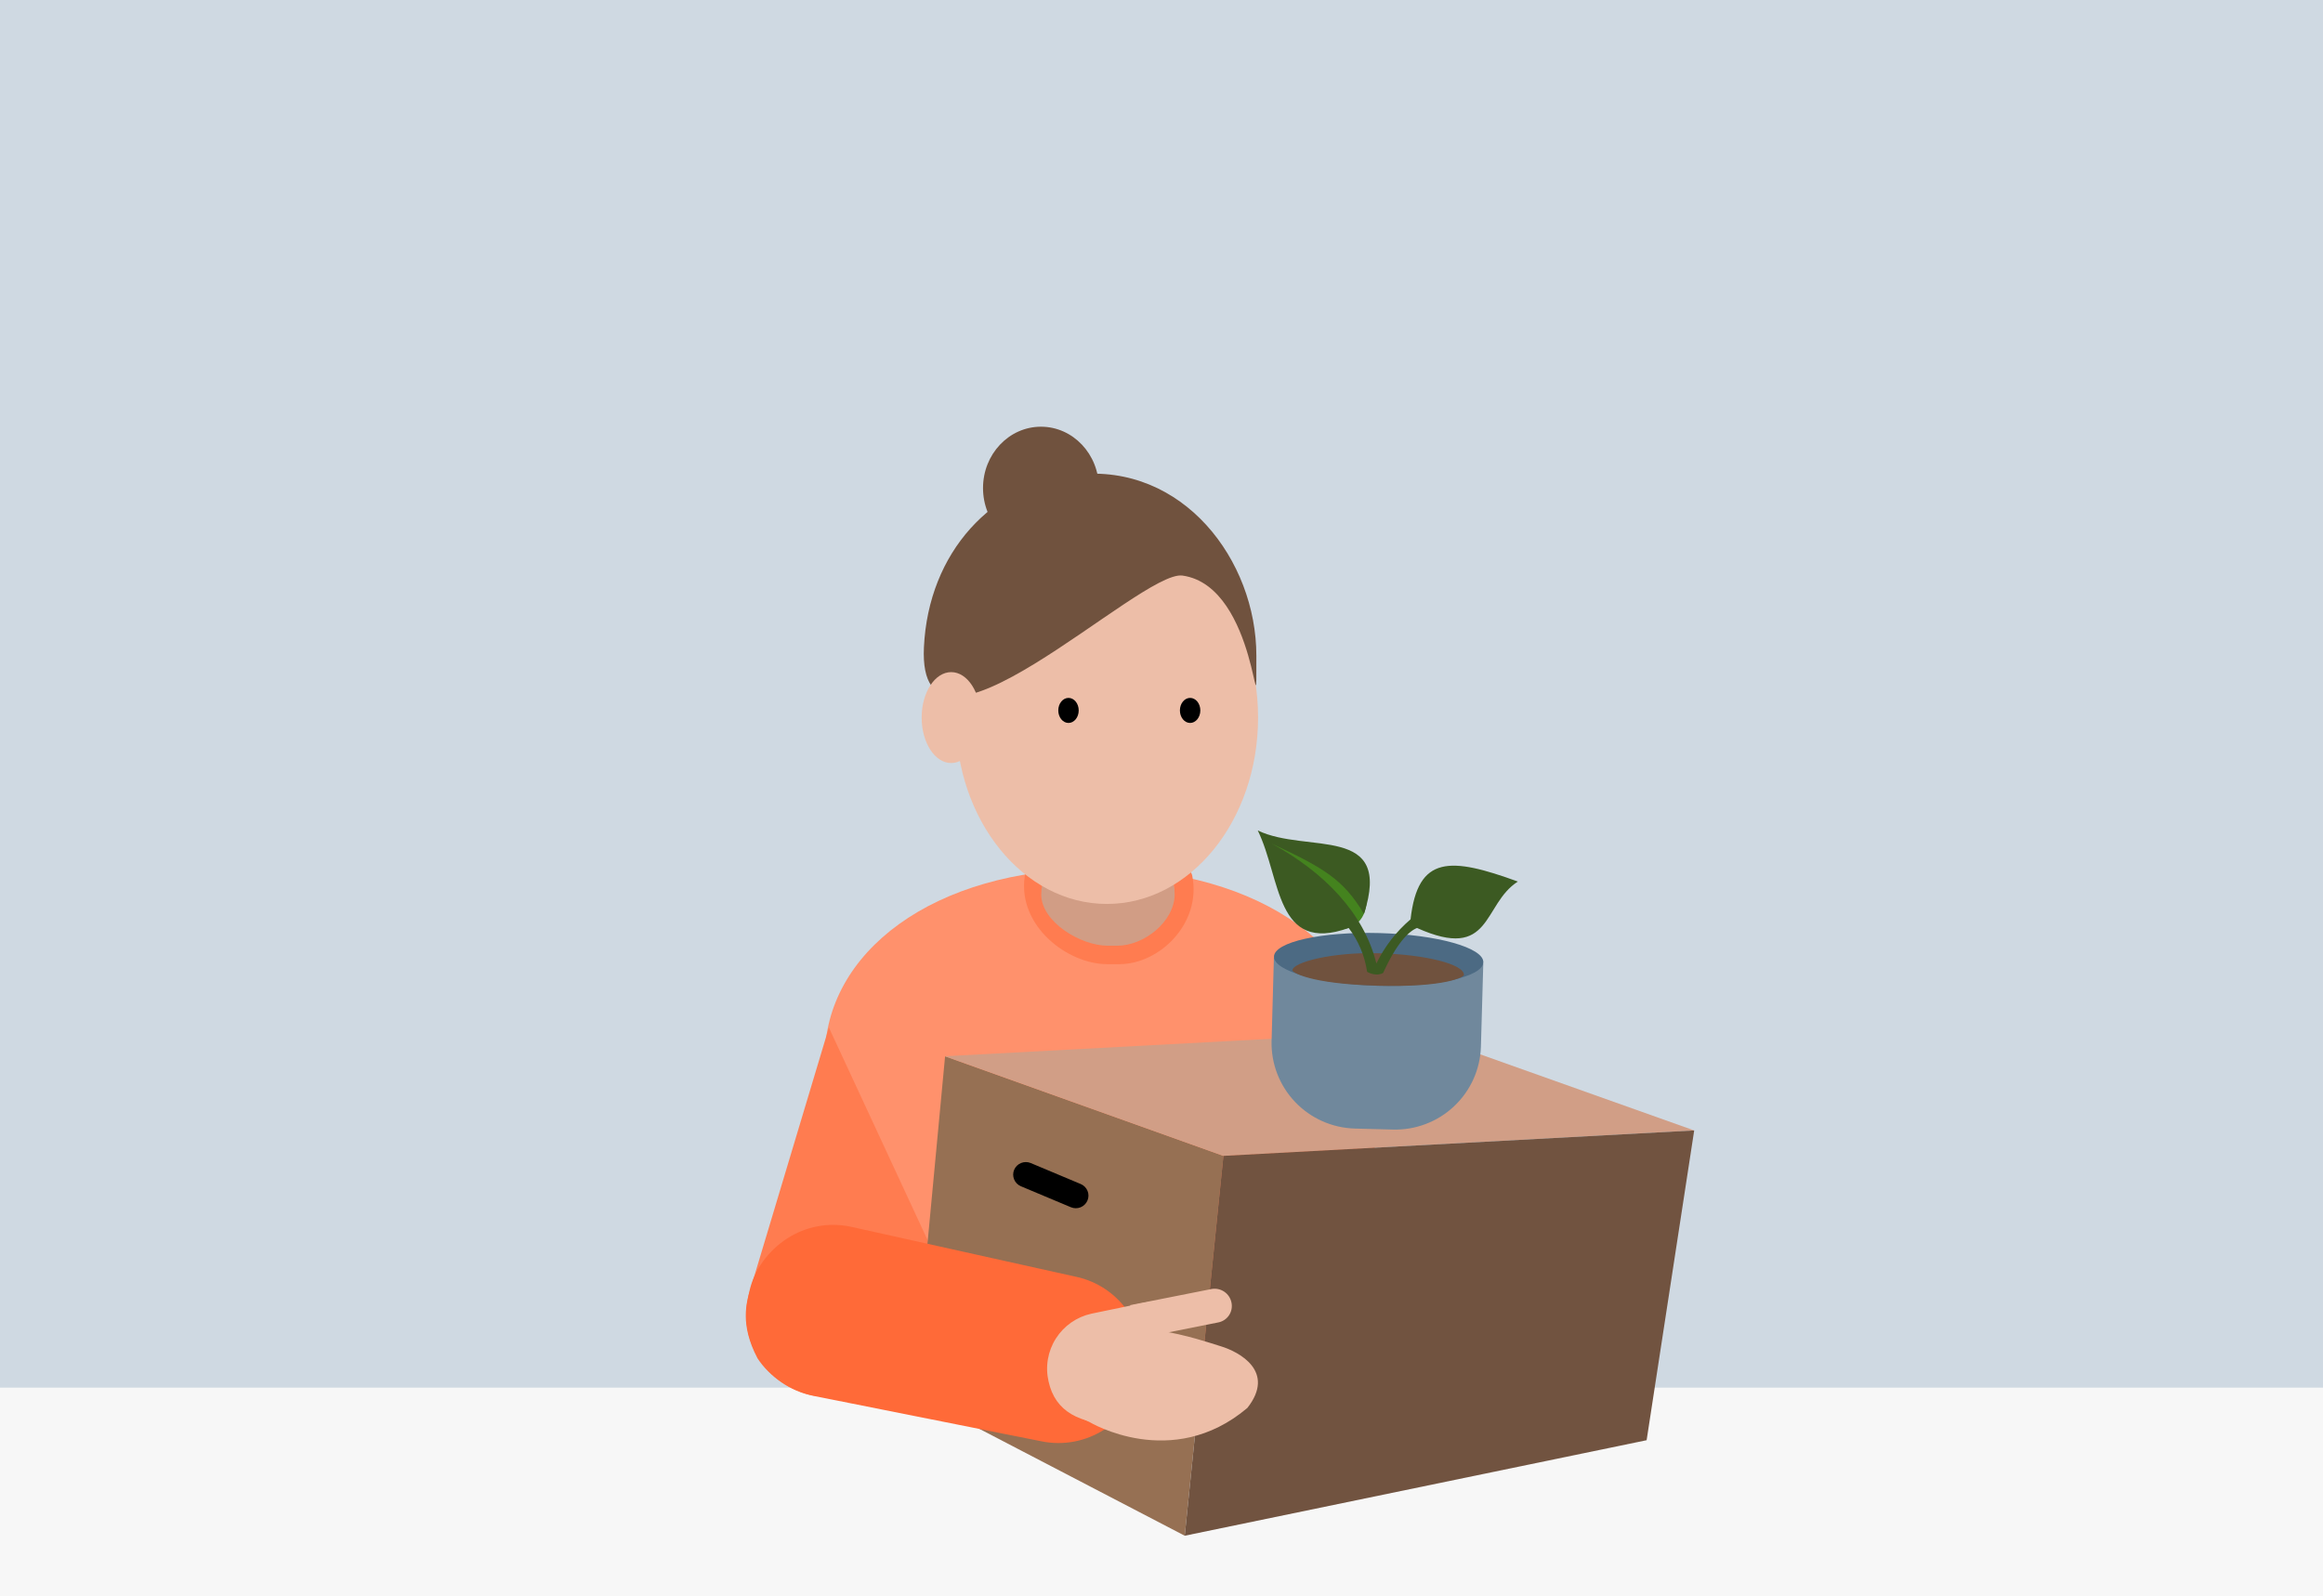 <svg width="713" height="490" viewBox="0 0 713 490" fill="none" xmlns="http://www.w3.org/2000/svg">
<rect width="713" height="490" fill="#CFD9E2"/>
<rect y="426" width="713" height="64" fill="#F7F7F7"/>
<path d="M421.116 324.82C421.116 292.637 387.884 266.672 336.934 266.672C285.985 266.672 253.159 292.705 253.159 324.82L254 428L424.232 428.768L421.116 324.82Z" fill="#FF916C"/>
<path d="M285.324 382.037L278.159 410.019C276.477 416.432 272.329 421.921 266.619 425.29C260.908 428.659 254.098 429.635 247.671 428.007C241.244 426.275 235.763 422.069 232.427 416.308C229.092 410.548 228.172 403.701 229.869 397.264L254.413 315.454" fill="#FF7C50"/>
<path d="M353.921 441.761L334.205 437.34C320.96 432.936 313.88 426.144 314.879 414.897C315.095 412.247 315.832 409.665 317.05 407.301C318.267 404.937 319.94 402.837 321.973 401.123C324.006 399.408 326.357 398.113 328.893 397.311C331.428 396.509 334.097 396.217 336.746 396.452L357.546 398.518C372.417 406.327 341.133 394.775 369.792 420.351C368.877 431.598 364.948 442.862 353.921 441.761Z" fill="#EDBEA8"/>
<path d="M363.001 269.456C365.5 282 354.23 293 343.542 293H339.849C329.145 293 315.5 282.5 317.501 269.456" stroke="#FF7C50" stroke-width="6" stroke-miterlimit="10" stroke-linecap="round"/>
<path d="M319.505 168.67C309.683 168.67 301.72 160.237 301.72 149.835C301.72 139.433 309.683 131 319.505 131C329.328 131 337.29 139.433 337.29 149.835C337.29 160.237 329.328 168.67 319.505 168.67Z" fill="#70523E"/>
<path d="M342.881 290.335H340.001C331.651 290.335 319.591 282.983 319.591 274.633C319.591 270.59 321.197 266.713 324.056 263.854C326.915 260.995 330.792 259.389 334.835 259.389H345.303C349.346 259.389 353.223 260.995 356.082 263.854C358.941 266.713 360.547 270.59 360.547 274.633C360.411 282.983 351.146 290.335 342.881 290.335Z" fill="#D19D85"/>
<path d="M339.746 277.512C314.124 277.512 293.353 251.896 293.353 220.296C293.353 188.696 314.124 163.08 339.746 163.08C365.368 163.08 386.139 188.696 386.139 220.296C386.139 251.896 365.368 277.512 339.746 277.512Z" fill="#EDBEA8"/>
<path d="M385.615 201.293C385.615 230.578 386.479 180.019 362.935 176.699C349.927 174.869 281.481 243.316 283.581 198.718C284.953 169.466 304.652 148.429 330.33 145.702C363.105 142.162 385.615 172.007 385.615 201.293Z" fill="#70523E"/>
<path d="M327.954 221.946C326.224 221.946 324.821 220.225 324.821 218.101C324.821 215.978 326.224 214.256 327.954 214.256C329.685 214.256 331.088 215.978 331.088 218.101C331.088 220.225 329.685 221.946 327.954 221.946Z" fill="black"/>
<path d="M365.284 221.946C363.554 221.946 362.151 220.225 362.151 218.101C362.151 215.978 363.554 214.256 365.284 214.256C367.015 214.256 368.418 215.978 368.418 218.101C368.418 220.225 367.015 221.946 365.284 221.946Z" fill="black"/>
<path d="M291.947 234.254C286.942 234.254 282.885 228.005 282.885 220.297C282.885 212.589 286.942 206.34 291.947 206.34C296.952 206.34 301.009 212.589 301.009 220.297C301.009 228.005 296.952 234.254 291.947 234.254Z" fill="#EDBEA8"/>
<path d="M290.073 324.3L280.316 428.099L363.636 471.47L375.51 354.854" fill="#967053"/>
<path d="M328.694 370.624L313.34 364.179C312.394 363.778 311.646 363.02 311.26 362.07C310.873 361.12 310.88 360.056 311.279 359.111C311.684 358.171 312.445 357.428 313.396 357.043C314.347 356.658 315.412 356.662 316.359 357.055L331.713 363.5C332.183 363.696 332.609 363.983 332.967 364.345C333.326 364.706 333.609 365.135 333.8 365.606C333.992 366.077 334.088 366.581 334.084 367.089C334.079 367.598 333.974 368.1 333.775 368.568C333.373 369.511 332.612 370.257 331.66 370.643C330.708 371.028 329.641 371.021 328.694 370.624Z" fill="black"/>
<path d="M520 347.051L375.506 354.855L290.07 324.264L434.287 316.552L520 347.051Z" fill="#D19E86"/>
<path d="M375.506 354.853L363.633 471.469L505.401 442.145L520 347.049L375.506 354.853Z" fill="#715340"/>
<path d="M319.608 442.471L249.5 428.5C242.819 427.05 236.228 422.73 232.5 417C227 406.5 229.242 400 230 396.5C231.445 389.817 235.845 383.961 241.576 380.232C247.308 376.503 254.28 375.189 260.976 376.575L330.296 391.974C336.981 393.411 342.826 397.433 346.557 403.163C350.288 408.893 351.601 415.865 350.211 422.56C348.769 429.245 344.744 435.09 339.011 438.82C333.279 442.549 326.304 443.862 319.608 442.471Z" fill="#FF6A38"/>
<path d="M346.894 400.683L371.921 395.715C373.281 395.486 374.677 395.797 375.81 396.583C376.942 397.369 377.723 398.567 377.985 399.921C378.119 400.584 378.121 401.268 377.991 401.932C377.861 402.596 377.6 403.228 377.225 403.791C376.85 404.355 376.367 404.838 375.804 405.214C375.241 405.59 374.609 405.851 373.945 405.983L348.907 410.971" fill="#EDBEA8"/>
<path d="M360.629 435.98L343.396 437.4C331.403 437.181 323.863 433.454 321.818 424.031C321.31 421.803 321.25 419.497 321.639 417.246C322.028 414.995 322.859 412.843 324.085 410.916C325.311 408.988 326.907 407.322 328.78 406.015C330.654 404.707 332.768 403.785 335 403.299L352.577 399.657C366.8 402.231 338.179 400.811 368.243 414.392C370.288 423.815 369.954 434.05 360.629 435.98Z" fill="#EDBEA8"/>
<path d="M374.656 413.29C380.4 415.03 391.645 421.053 382.854 432.241C359.67 451.828 334.415 436.573 334.415 436.573L329.522 434.231C322.539 427.73 330.134 423.222 336.366 413.237C343.126 402.365 368.892 411.539 374.656 413.29Z" fill="#EDBEA8"/>
<path d="M390.996 294.045L390.287 319.631C390.125 326.565 392.723 333.281 397.511 338.31C402.3 343.34 408.891 346.273 415.842 346.469L427.517 346.778C434.47 346.969 441.216 344.406 446.279 339.65C451.343 334.893 454.311 328.33 454.536 321.396L455.265 295.865" fill="#70889C"/>
<path d="M422.927 302.639C405.182 302.153 390.897 298.134 391.02 293.664C391.143 289.194 405.629 285.964 423.374 286.45C441.119 286.936 455.404 290.954 455.281 295.425C455.157 299.895 440.672 303.125 422.927 302.639Z" fill="#4C6A83"/>
<path d="M396.668 297.899C396.673 298.468 401.715 302.037 422.911 302.621C443.72 303.191 449.321 299.905 449.334 299.336C449.431 296.048 437.712 293.039 423.164 292.648C408.616 292.256 396.736 295.475 396.668 297.899Z" fill="#70523E"/>
<path d="M417.23 268.162C420.877 274.1 419.966 282.057 415.31 284.147C410.604 287.036 403.833 284.565 400.187 278.626C396.541 272.688 386.034 261.729 390.74 258.839C395.447 255.949 413.584 262.224 417.23 268.162Z" fill="#44831E"/>
<path fill-rule="evenodd" clip-rule="evenodd" d="M424.508 298.712C428.528 289.895 432.209 285.967 434.924 284.894C458.074 295.283 454.884 277.649 465.88 270.638C445.206 263.108 435.166 262.434 432.946 282.232C428.547 285.981 424.975 290.598 422.455 295.793C418.623 280.277 406.388 267.762 390.415 259.029C406.024 266.333 412.299 269.835 418.644 280.589C427.579 252.738 401.272 262.266 386.049 254.958C393.281 269.762 391.425 292.936 413.954 284.895C416.947 288.827 418.892 293.452 419.608 298.337C420.393 298.809 421.279 299.089 422.193 299.156C422.992 299.236 423.796 299.081 424.508 298.712Z" fill="#3C5A22"/>
</svg>

